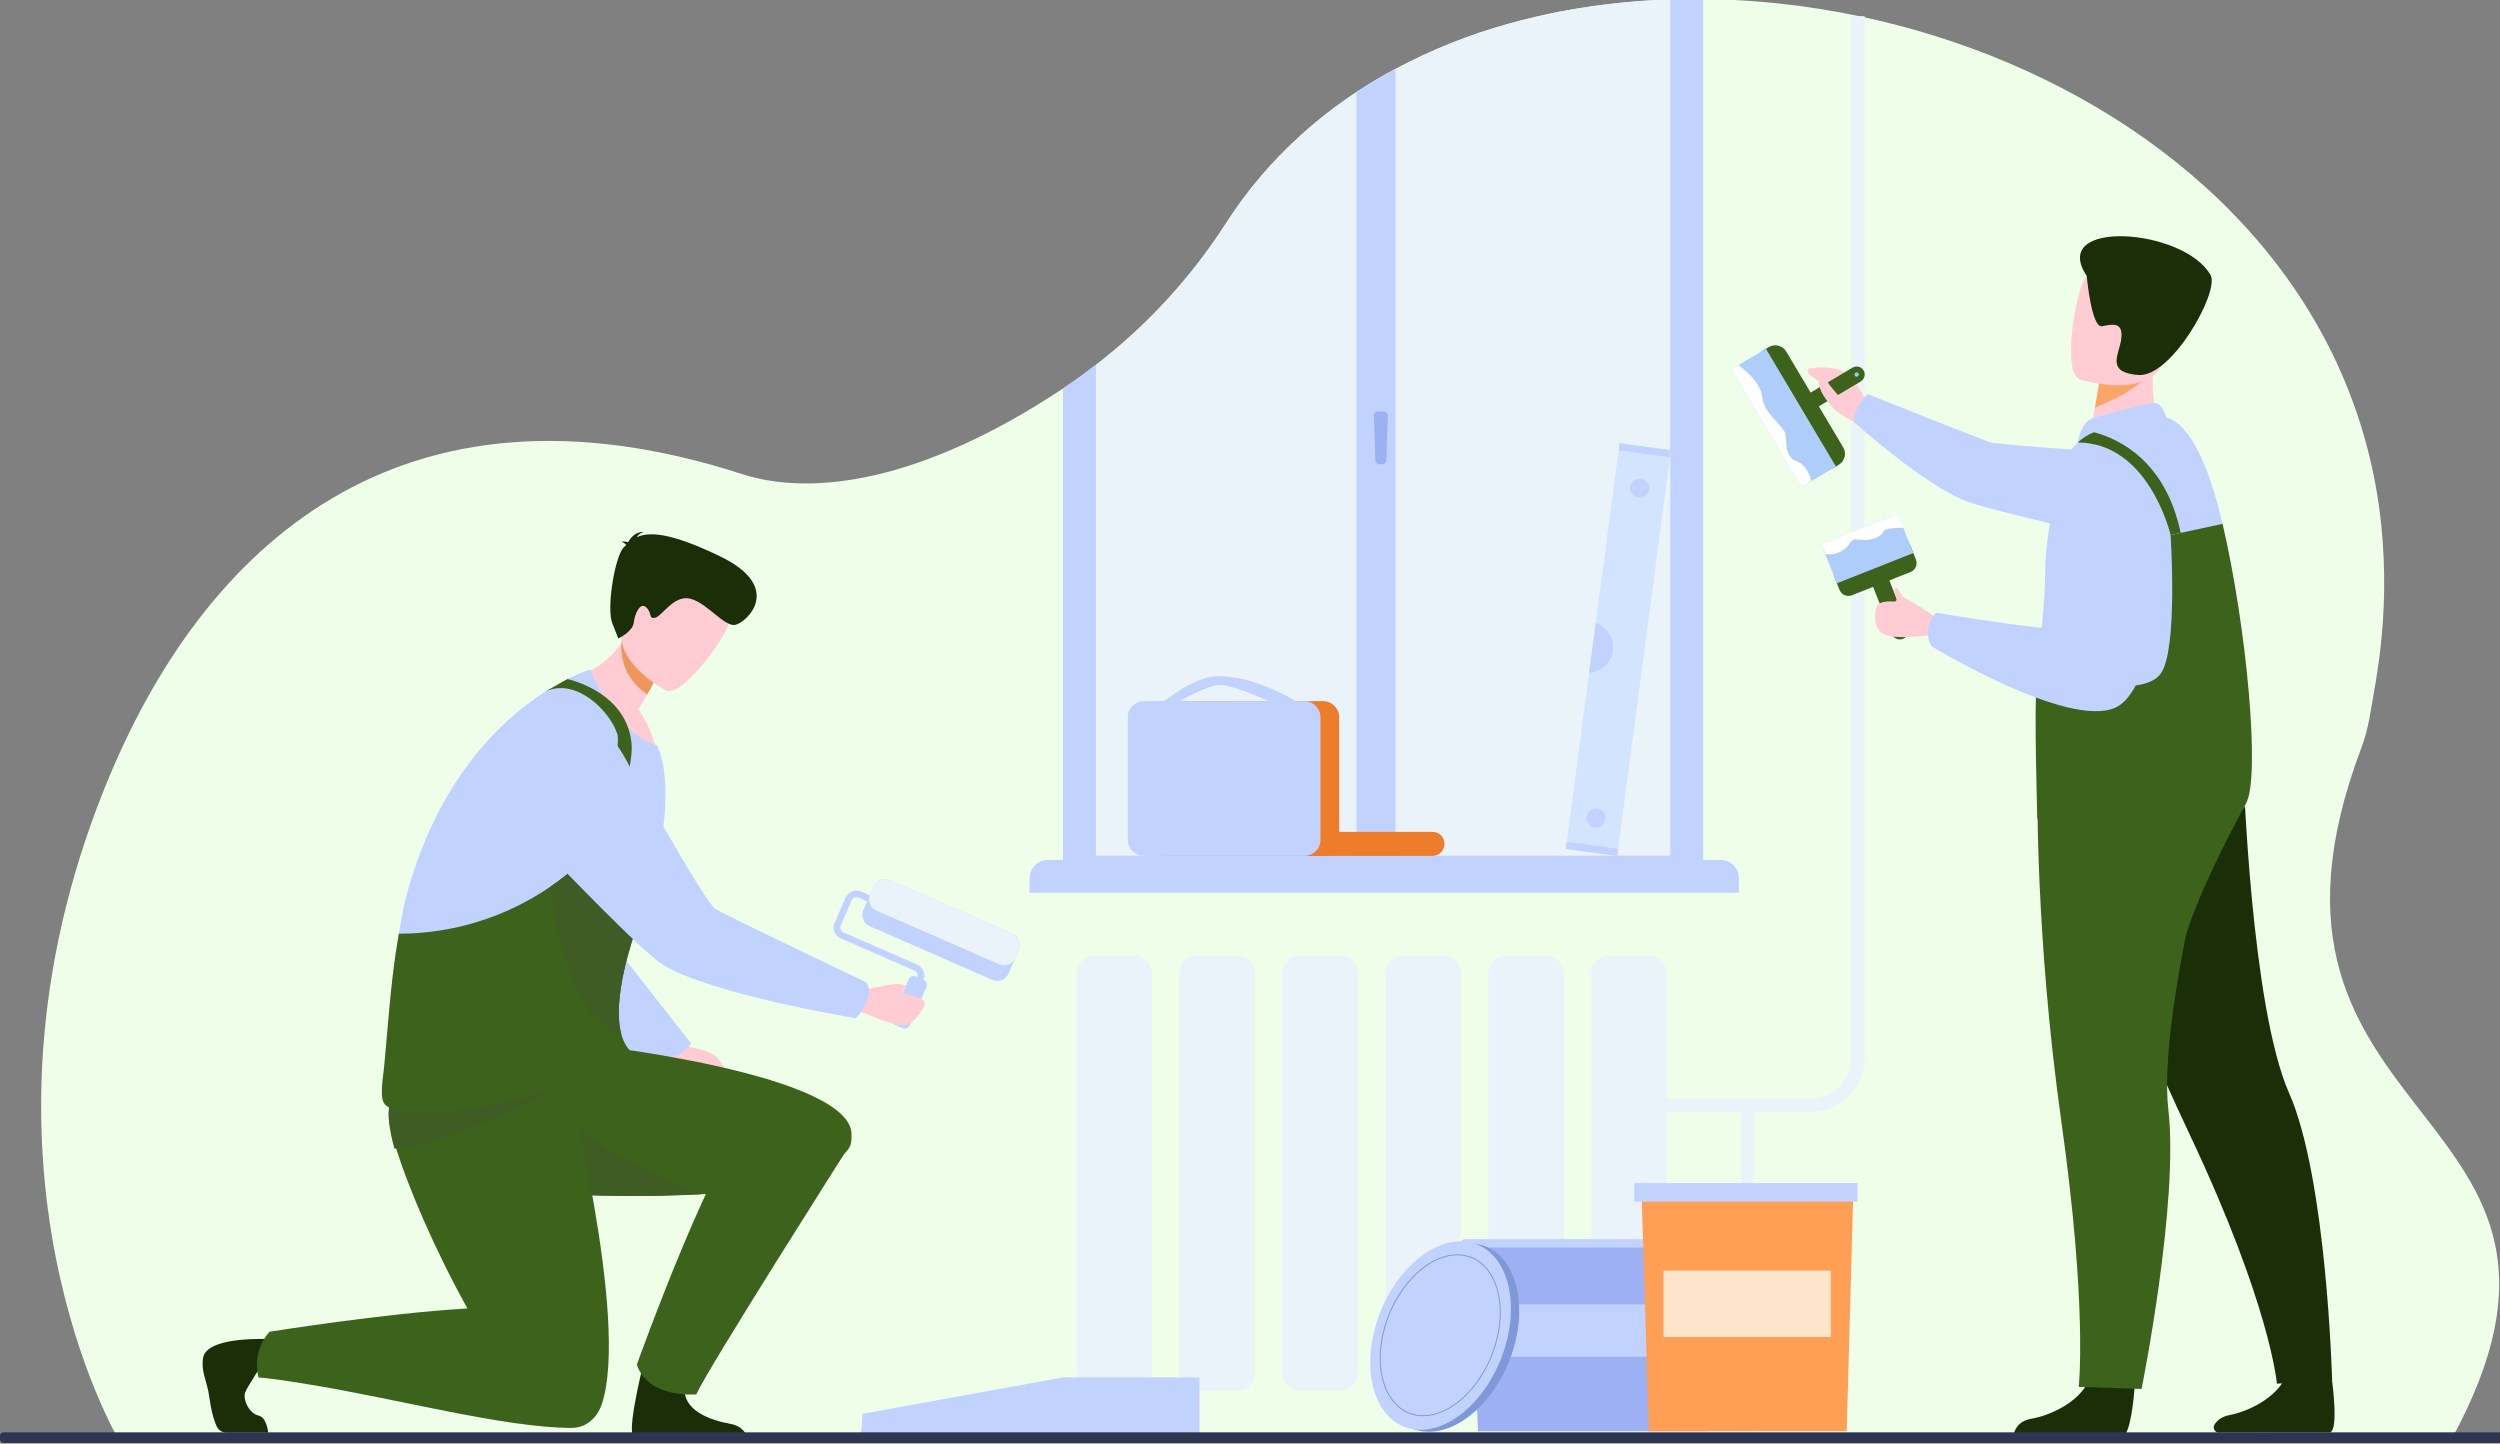 <svg width="762" height="440" viewBox="0 0 762 440" fill="none" xmlns="http://www.w3.org/2000/svg">
<rect x="0" y="0" width="762" height="440" fill="#808080" stroke="none"/>
<g clip-path="url(#clip0)">
<path d="M746.966 439.191L467.482 439.103L36.255 438.975C36.255 438.975 -14.037 354.458 31.861 240.258C61.783 165.821 122.274 110.909 226.124 144.482C247.516 151.399 280.975 146.981 323.996 118.411C326.183 116.959 328.355 115.443 330.511 113.862C331.688 113.009 332.866 112.12 334.032 111.218C349.627 99.214 363.038 84.615 373.677 68.061C380.03 58.178 387.66 49.178 396.371 41.293C401.719 36.453 407.431 32.03 413.455 28.062C417.291 25.529 421.256 23.172 425.351 20.992C436.383 15.127 448.026 10.49 460.07 7.165C461.255 6.835 462.445 6.516 463.64 6.207C466.421 5.485 469.225 4.826 472.052 4.231C473.992 3.82 475.941 3.441 477.899 3.094C480.296 2.662 482.709 2.27 485.14 1.92C491.755 0.972 498.454 0.325 505.238 -0.022C506.522 -0.085 507.808 -0.138 509.097 -0.181C509.916 -0.21 510.738 -0.232 511.557 -0.249C514.077 -0.306 516.602 -0.321 519.131 -0.295C582.221 0.348 648.229 26.539 688.426 73.687C708.661 97.425 722.357 126.476 725.835 160.252C727.143 173.336 726.973 186.525 725.329 199.571C725.278 199.989 725.23 200.401 725.173 200.813C725.087 201.476 724.996 202.147 724.888 202.803C724.543 205.322 724.139 207.864 723.677 210.428C722.659 216.114 721.97 222.084 719.806 227.769C675.122 345.875 803.854 335.391 746.966 439.191Z" fill="#EEFEE9"/>
<path d="M345.661 291.221H333.653C330.613 291.221 328.147 293.686 328.147 296.725V418.43C328.147 421.47 330.613 423.934 333.653 423.934H345.661C348.701 423.934 351.166 421.47 351.166 418.43V296.725C351.166 293.686 348.701 291.221 345.661 291.221Z" fill="#EBF3FA"/>
<path d="M377.035 291.221H365.028C361.988 291.221 359.522 293.686 359.522 296.725V418.43C359.522 421.47 361.988 423.934 365.028 423.934H377.035C380.076 423.934 382.541 421.47 382.541 418.43V296.725C382.541 293.686 380.076 291.221 377.035 291.221Z" fill="#EBF3FA"/>
<path d="M408.407 291.221H396.4C393.359 291.221 390.894 293.686 390.894 296.725V418.43C390.894 421.47 393.359 423.934 396.4 423.934H408.407C411.448 423.934 413.913 421.47 413.913 418.43V296.725C413.913 293.686 411.448 291.221 408.407 291.221Z" fill="#EBF3FA"/>
<path d="M439.782 291.221H427.774C424.734 291.221 422.269 293.686 422.269 296.725V418.43C422.269 421.47 424.734 423.934 427.774 423.934H439.782C442.822 423.934 445.287 421.47 445.287 418.43V296.725C445.287 293.686 442.822 291.221 439.782 291.221Z" fill="#EBF3FA"/>
<path d="M471.156 291.221H459.148C456.108 291.221 453.643 293.686 453.643 296.725V418.43C453.643 421.47 456.108 423.934 459.148 423.934H471.156C474.197 423.934 476.662 421.47 476.662 418.43V296.725C476.662 293.686 474.197 291.221 471.156 291.221Z" fill="#EBF3FA"/>
<path d="M502.531 291.221H490.523C487.483 291.221 485.018 293.686 485.018 296.725V418.43C485.018 421.47 487.483 423.934 490.523 423.934H502.531C505.572 423.934 508.037 421.47 508.037 418.43V296.725C508.037 293.686 505.572 291.221 502.531 291.221Z" fill="#EBF3FA"/>
<path d="M511.56 -0.272V265.061H330.511V113.868C331.688 113.015 332.866 112.125 334.032 111.224C349.627 99.219 363.038 84.621 373.676 68.067C380.029 58.184 387.66 49.183 396.371 41.298C401.719 36.458 407.43 32.035 413.455 28.068C417.29 25.53 421.256 23.172 425.351 20.992C436.383 15.127 448.026 10.49 460.07 7.164C461.255 6.835 462.445 6.515 463.639 6.206C466.421 5.484 469.225 4.826 472.052 4.231C473.991 3.819 475.94 3.44 477.899 3.093C480.295 2.661 482.709 2.27 485.14 1.919C491.755 0.972 498.454 0.325 505.238 -0.022C506.521 -0.085 507.808 -0.138 509.097 -0.181C509.93 -0.233 510.741 -0.255 511.56 -0.272Z" fill="#EBF3FA"/>
<path d="M511.56 -0.272C510.741 -0.255 509.919 -0.232 509.1 -0.204V260.812H334.031V111.224C332.865 112.125 331.688 113.004 330.511 113.868C328.355 115.443 326.183 116.959 323.995 118.416V271.543H519.133V-0.329C516.6 -0.348 514.076 -0.329 511.56 -0.272Z" fill="#C2D2FF"/>
<path d="M319.405 262.139H524.528C525.982 262.139 527.376 262.716 528.403 263.744C529.431 264.771 530.009 266.164 530.009 267.617V272.081H313.791V267.751C313.791 266.262 314.383 264.834 315.436 263.781C316.49 262.728 317.918 262.136 319.408 262.136L319.405 262.139Z" fill="#C2D2FF"/>
<path d="M425.351 20.992V264.146H413.455V28.068C417.29 25.53 421.256 23.172 425.351 20.992Z" fill="#C2D2FF"/>
<path d="M421.35 141.511H420.395C420.083 141.509 419.785 141.386 419.563 141.168C419.341 140.95 419.213 140.654 419.206 140.343L418.782 126.675C418.776 126.514 418.803 126.354 418.86 126.204C418.917 126.054 419.004 125.917 419.115 125.801C419.226 125.685 419.359 125.592 419.507 125.528C419.654 125.464 419.813 125.431 419.974 125.429H421.808C421.969 125.43 422.128 125.464 422.276 125.528C422.423 125.592 422.557 125.684 422.668 125.801C422.779 125.917 422.865 126.055 422.922 126.206C422.978 126.356 423.004 126.517 422.997 126.677L422.542 140.346C422.533 140.657 422.404 140.952 422.181 141.169C421.959 141.387 421.661 141.509 421.35 141.511V141.511Z" fill="#9DB0F4"/>
<path d="M493.501 136.167L509.151 138.302L492.912 260.891L477.262 258.756L493.501 136.167Z" fill="#D2E4FF"/>
<path d="M493.2 258.722L492.912 260.891L477.262 258.759L477.549 256.59L493.2 258.722Z" fill="#C2D2FF"/>
<path d="M509.296 137.216L509.009 139.385L493.359 137.253L493.646 135.084L509.296 137.216Z" fill="#C2D2FF"/>
<path d="M486.098 252.178C485.53 252.11 484.995 251.876 484.561 251.503C484.127 251.131 483.814 250.638 483.661 250.087C483.509 249.536 483.523 248.952 483.704 248.409C483.884 247.867 484.222 247.39 484.674 247.041C485.127 246.691 485.673 246.483 486.244 246.445C486.814 246.406 487.384 246.538 487.879 246.825C488.374 247.111 488.773 247.537 489.024 248.051C489.276 248.564 489.369 249.141 489.292 249.707C489.192 250.456 488.801 251.136 488.203 251.598C487.605 252.061 486.849 252.269 486.098 252.178Z" fill="#C2D2FF"/>
<path d="M499.408 151.632C498.84 151.565 498.305 151.33 497.871 150.957C497.437 150.585 497.123 150.092 496.971 149.541C496.818 148.99 496.833 148.406 497.013 147.864C497.194 147.321 497.532 146.844 497.984 146.495C498.436 146.145 498.983 145.937 499.553 145.899C500.124 145.86 500.693 145.993 501.188 146.279C501.684 146.565 502.082 146.992 502.334 147.505C502.586 148.018 502.679 148.595 502.602 149.161C502.502 149.91 502.11 150.59 501.512 151.052C500.914 151.515 500.158 151.723 499.408 151.632V151.632Z" fill="#C2D2FF"/>
<path d="M486.391 189.857C488.103 190.448 489.556 191.614 490.504 193.156C491.452 194.698 491.836 196.521 491.59 198.314C491.365 200.106 490.52 201.763 489.202 202.998C487.884 204.233 486.175 204.968 484.372 205.077L486.391 189.857Z" fill="#C2D2FF"/>
<path d="M392.808 253.551H436.647C437.612 253.551 438.537 253.934 439.219 254.616C439.902 255.298 440.285 256.222 440.285 257.187V257.241C440.285 258.206 439.901 259.131 439.219 259.814C438.536 260.496 437.61 260.88 436.645 260.88H392.808C391.842 260.88 390.916 260.496 390.234 259.814C389.551 259.131 389.167 258.206 389.167 257.241V257.187C389.168 256.222 389.552 255.297 390.235 254.616C390.917 253.934 391.843 253.551 392.808 253.551Z" fill="#ED7D2B"/>
<path d="M354.388 260.874H403.259C405.983 260.874 408.19 258.667 408.19 255.945V218.641C408.19 215.918 405.983 213.711 403.259 213.711H354.388C351.665 213.711 349.457 215.918 349.457 218.641V255.945C349.457 258.667 351.665 260.874 354.388 260.874Z" fill="#ED7D2B"/>
<path d="M395.345 213.919C395.345 213.919 383.178 206.172 371.532 206.087C363.95 206.03 355.322 213.589 354.787 213.671C353.47 213.876 359.181 213.956 359.181 213.956C359.181 213.956 367.738 208.901 371.583 208.782C376.222 208.64 388.019 214.368 388.019 214.368L395.345 213.919Z" fill="#C2D2FF"/>
<path d="M348.681 260.874H397.551C400.275 260.874 402.483 258.667 402.483 255.945V218.641C402.483 215.918 400.275 213.711 397.551 213.711H348.681C345.957 213.711 343.75 215.918 343.75 218.641V255.945C343.75 258.667 345.957 260.874 348.681 260.874Z" fill="#C2D2FF"/>
<path d="M551.737 338.961H486.326V334.862H551.737C555.056 334.862 558.238 333.544 560.585 331.198C562.932 328.852 564.25 325.671 564.25 322.353V4.944H568.354V322.362C568.349 326.765 566.596 330.985 563.48 334.098C560.365 337.21 556.141 338.959 551.737 338.961V338.961Z" fill="#EBF3FA"/>
<path d="M534.568 336.533H530.467V436.249H534.568V336.533Z" fill="#EBF3FA"/>
<path d="M520.635 436.249H450.514L447.895 378.019H523.015L520.635 436.249Z" fill="#9DB0F4"/>
<path d="M523.337 377.695H446.457C445.839 377.695 445.339 378.195 445.339 378.812V379.159C445.339 379.776 445.839 380.276 446.457 380.276H523.337C523.954 380.276 524.455 379.776 524.455 379.159V378.812C524.455 378.195 523.954 377.695 523.337 377.695Z" fill="#C2D2FF"/>
<path d="M515.024 397.572H455.728V413.549H515.024V397.572Z" fill="#C2D2FF"/>
<path d="M562.871 436.249H502.567L500.315 362.534H564.915L562.871 436.249Z" fill="#FF9E55"/>
<path d="M566.155 360.592H498.117V366.255H566.155V360.592Z" fill="#C2D2FF"/>
<path d="M558.045 387.289H507.05V407.513H558.045V387.289Z" fill="#FFE4CC"/>
<path d="M262.756 430.961L323.99 419.843V437.122H262.463C262.463 437.122 263.049 430.669 262.756 430.961Z" fill="#C2D2FF"/>
<path d="M365.594 419.834H323.99V437.113H365.594V419.834Z" fill="#C2D2FF"/>
<path d="M576.619 193.243L570.868 178.744C570.613 178.097 570.625 177.374 570.901 176.735C571.177 176.096 571.695 175.592 572.341 175.333L572.412 175.305C573.061 175.049 573.784 175.061 574.424 175.337C575.064 175.614 575.567 176.133 575.825 176.78L581.576 191.279C581.831 191.926 581.819 192.649 581.543 193.288C581.267 193.927 580.749 194.431 580.103 194.69L580.031 194.718C579.383 194.974 578.66 194.962 578.02 194.686C577.38 194.409 576.876 193.89 576.619 193.243V193.243Z" fill="#3C621C"/>
<path d="M560.681 171.947L578.598 164.84C579.31 164.561 580.104 164.574 580.806 164.878C581.508 165.181 582.062 165.75 582.346 166.46L583.981 170.585C584.261 171.297 584.247 172.091 583.943 172.793C583.64 173.494 583.071 174.048 582.36 174.332L564.443 181.439C563.732 181.719 562.938 181.706 562.235 181.403C561.533 181.1 560.979 180.532 560.695 179.822L559.06 175.697C558.78 174.984 558.793 174.19 559.097 173.488C559.4 172.785 559.97 172.231 560.681 171.947Z" fill="#3C621C"/>
<path d="M559.88 177.795L583.157 168.573L578.441 156.681L555.165 165.902L559.88 177.795Z" fill="#AFCDFB"/>
<path d="M556.432 168.82C556.432 168.82 558.938 169.624 561.861 167.595C564.785 165.565 563.411 163.959 566.932 164.496C570.453 165.033 573.493 163.481 574.042 162.051C574.591 160.621 580.188 160.914 580.188 160.914L578.453 156.65L555.175 165.869L556.432 168.82Z" fill="white"/>
<path d="M579.759 192.063C579.809 192.19 579.82 192.328 579.792 192.461C579.763 192.594 579.695 192.716 579.598 192.81C579.5 192.905 579.376 192.969 579.242 192.993C579.108 193.017 578.97 193.002 578.845 192.947C578.72 192.893 578.614 192.803 578.541 192.689C578.467 192.575 578.429 192.441 578.431 192.305C578.433 192.169 578.475 192.037 578.553 191.925C578.63 191.813 578.739 191.726 578.866 191.676C579.036 191.609 579.225 191.612 579.392 191.685C579.56 191.757 579.692 191.893 579.759 192.063V192.063Z" fill="#98C6F4"/>
<path d="M569.989 124.401C569.989 124.401 566.102 116.327 562.945 113.82C559.788 111.312 551.367 111.923 551.043 112.566C550.042 114.556 557.803 117.643 558.699 119.465C559.595 121.288 555.875 121.106 558.73 124.273C561.142 126.948 566.915 129.495 566.915 129.495L569.989 124.401Z" fill="#FFCCD3"/>
<path d="M566.628 123.476C568.673 120.298 569.284 120.133 569.284 120.133C569.284 120.133 603.101 133.614 606.329 134.74C609.557 135.866 657.805 138.703 657.805 138.703L672.366 170.693C672.366 170.693 608.07 156.027 599.947 153.022C586.527 148.044 564.998 128.542 564.998 128.542C565.1 126.742 565.661 124.999 566.628 123.476V123.476Z" fill="#C2D2FF"/>
<path d="M650.638 422.6C650.638 422.6 649.901 434.466 647.697 437.255H613.777C613.993 436.073 614.952 433.15 619.181 432.422C624.542 431.49 633.514 427.726 636.757 420.645C640.184 413.185 650.638 422.6 650.638 422.6Z" fill="#1A2F08"/>
<path d="M710.833 420.946C710.833 420.946 712.946 436.357 710.043 436.624C709.659 436.661 697.143 436.653 692.245 436.624C686.145 436.59 676.404 436.661 676.404 436.661C676.118 436.673 675.835 436.608 675.582 436.472C675.33 436.337 675.119 436.136 674.972 435.891C674.824 435.646 674.745 435.365 674.743 435.079C674.741 434.793 674.816 434.512 674.96 434.265C675.665 433.073 677.007 431.803 679.57 431.311C684.911 430.282 693.812 426.359 696.932 419.223C700.217 411.715 710.833 420.946 710.833 420.946Z" fill="#1A2F08"/>
<path d="M634.689 264.683C634.689 264.683 643.221 294.516 667.662 346.321C692.103 398.127 693.994 421.736 693.994 421.736L710.834 420.946C710.834 420.946 709.249 359.29 697.703 333.136C686.157 306.982 683.805 235.453 683.805 235.453L634.689 264.683Z" fill="#1A2F08"/>
<path d="M620.996 239.012C620.996 239.012 620.319 285.209 628.313 341.923C636.307 398.638 633.6 422.717 633.6 422.717L652.748 423.354C652.748 423.354 664.192 366.613 660.913 338.225C657.634 309.836 676.584 240.809 676.584 240.809L620.996 239.012Z" fill="#3C621C"/>
<path d="M658.783 130.911L649.751 137.597L636.697 134.851C636.879 133.66 637.741 128.727 638.526 124.261C638.571 124 638.62 123.735 638.665 123.477C639.336 119.676 639.917 116.412 639.917 116.412L652.109 110.337L656.659 108.063C656.645 108.142 656.306 112.282 656.258 112.896C655.402 123.619 658.783 130.911 658.783 130.911Z" fill="#FFCCD3"/>
<path d="M637.624 127.536C637.909 127.417 655.379 122.263 657.279 122.888C659.179 123.513 660.299 127.186 660.299 127.186L633.327 134.862C633.327 134.862 633.961 129.074 637.624 127.536Z" fill="#C2D2FF"/>
<path d="M684.655 244.724C681.7 258.227 619.958 215.855 620.78 207.616C620.871 206.709 620.962 205.797 621.05 204.893C622.187 193.419 623.282 182.193 623.359 174.864C623.419 168.507 624.295 162.008 625.464 156.101C626.533 150.648 627.855 145.702 629.001 141.85C629.796 139.182 631.285 136.772 633.316 134.868C634.746 133.524 636.417 132.463 638.241 131.741C638.741 131.533 639.251 131.354 639.772 131.206C647.209 129.049 657.495 126.373 660.288 127.195C667.844 129.418 673.455 142.711 677.431 159.66C684.868 191.375 686.586 235.911 684.655 244.724Z" fill="#C2D2FF"/>
<path d="M655.339 113.083C652.663 118.2 642.686 122.632 638.525 124.261C638.571 124 638.619 123.735 638.665 123.476C639.336 119.676 639.916 116.412 639.916 116.412L652.108 110.337C654.804 110.294 656.445 110.976 655.339 113.083Z" fill="#FCA56B"/>
<path d="M633.993 115.698C633.993 115.698 655.988 122.555 660.049 108.799C664.11 95.042 669.687 86.662 655.826 81.698C641.964 76.734 637.664 81.178 635.19 85.442C632.716 89.706 628.376 113.558 633.993 115.698Z" fill="#FFCCD3"/>
<path d="M636.043 84.118C636.043 84.118 637.445 100.125 640.758 99.432C644.072 98.738 647.075 98.221 646.589 103.048C646.102 107.875 641.512 113.447 651.708 114.3C661.903 115.153 676.589 88.839 673.785 83.856C665.706 69.48 624.349 66.577 636.043 84.118Z" fill="#1A2F08"/>
<path d="M622.643 239.013C628.757 241.222 622.537 232.94 622.643 231.212C623.118 223.621 620.14 214.024 621.05 204.884L658.386 182.571C658.386 182.571 667.256 238.66 622.643 239.013Z" fill="#C2D2FF"/>
<path d="M684.655 244.724C668.729 274.258 666.169 285.539 666.169 285.539C652.294 283.955 628.518 256.689 620.976 249.412C620.976 249.412 619.952 215.866 620.774 207.622L632.298 207.289C632.298 207.289 653.13 212.566 658.53 205.405C663.931 198.243 661.593 163.086 661.593 163.086L677.426 159.675C684.868 191.375 688.935 236.79 684.655 244.724Z" fill="#3C621C"/>
<path d="M590.062 188.12C590.062 188.12 582.475 183.003 581.033 182.54C579.591 182.076 578.757 179.867 578.504 179.512C577.651 178.267 577.219 180.49 577.606 181.314C578.055 182.27 578.703 183.634 576.596 183.33C576.192 183.27 572.748 183.188 572.046 184.768C571.343 186.349 570.7 191.768 574.341 193.411C577.981 195.054 586.965 193.57 587.614 193.757C593.094 195.352 590.062 188.12 590.062 188.12Z" fill="#FFCCD3"/>
<path d="M589.991 186.73C589.991 186.73 627.03 193.024 630.312 191.426C635.551 188.868 628.279 151.311 628.279 151.311C628.279 151.311 627.966 142.799 637.914 140.792C646.56 139.05 654.898 145.523 654.898 145.523C654.898 145.523 662.486 152.306 661.516 159.831C659.369 176.513 656.027 210.433 644.865 215.641C630.469 222.348 588.81 197.041 588.81 197.041C588.81 197.041 587.423 195.335 587.622 192.191C587.795 189.408 589.991 186.73 589.991 186.73Z" fill="#C2D2FF"/>
<path d="M664.667 162.406L661.599 163.072C661.599 163.072 655.112 135.001 633.315 134.865C634.745 133.521 636.416 132.46 638.241 131.738C646.227 133.87 660.091 140.693 664.667 162.406Z" fill="#3C621C"/>
<path d="M567.109 116.293L554.254 123.929C553.699 124.271 553.03 124.381 552.395 124.233C551.759 124.085 551.208 123.691 550.861 123.138L550.824 123.079C550.505 122.51 550.423 121.837 550.598 121.209C550.772 120.58 551.187 120.045 551.754 119.721L564.609 112.088C565.164 111.745 565.833 111.635 566.469 111.783C567.105 111.93 567.657 112.323 568.004 112.876L568.039 112.935C568.359 113.504 568.441 114.177 568.266 114.806C568.092 115.435 567.676 115.97 567.109 116.293V116.293Z" fill="#3C621C"/>
<path d="M553.403 141.361L536.03 112.134C535.508 111.252 535.358 110.2 535.61 109.208C535.863 108.215 536.498 107.363 537.378 106.838L539.138 105.791C540.02 105.271 541.073 105.12 542.067 105.372C543.06 105.625 543.913 106.26 544.439 107.139L561.813 136.366C562.334 137.249 562.484 138.301 562.231 139.294C561.978 140.287 561.342 141.14 560.462 141.665L558.704 142.711C557.822 143.232 556.769 143.382 555.775 143.129C554.782 142.876 553.929 142.241 553.403 141.361V141.361Z" fill="#3C621C"/>
<path d="M559.583 142.185L549.046 148.448L527.722 112.572L529.892 111.284L538.256 106.314L559.583 142.185Z" fill="#AFCDFB"/>
<path d="M552.046 146.532L549.046 148.448L527.716 112.572L529.886 111.284C531.138 112.188 536.729 116.469 537.155 121.128C537.633 126.376 544.075 129.896 544.265 132.668C544.456 135.439 544.265 139.468 547.678 140.628C551.091 141.787 552.046 146.532 552.046 146.532Z" fill="white"/>
<path d="M565.569 113.595C565.682 113.528 565.811 113.496 565.941 113.503C566.072 113.51 566.197 113.556 566.302 113.634C566.406 113.712 566.485 113.819 566.529 113.942C566.572 114.065 566.578 114.198 566.546 114.325C566.514 114.451 566.445 114.565 566.348 114.652C566.251 114.74 566.13 114.796 566.001 114.815C565.872 114.833 565.74 114.813 565.622 114.757C565.504 114.701 565.406 114.611 565.339 114.499C565.295 114.424 565.266 114.342 565.253 114.256C565.241 114.17 565.246 114.083 565.267 113.999C565.288 113.915 565.326 113.836 565.378 113.767C565.43 113.698 565.495 113.639 565.569 113.595Z" fill="#98C6F4"/>
<path d="M561.569 122.055C561.529 122.018 559.862 120.003 558.21 118.05C556.996 116.628 556.245 114.755 555.716 114.197C554.467 112.887 553.406 115.843 555.255 119.576C556.819 122.737 559.726 125.321 560.741 126.012C561.756 126.703 561.569 122.055 561.569 122.055Z" fill="#FFCCD3"/>
<path d="M275.617 309.495C275.496 309.442 275.386 309.366 275.294 309.271C275.202 309.176 275.13 309.064 275.082 308.941C275.034 308.818 275.01 308.686 275.013 308.554C275.015 308.422 275.043 308.292 275.096 308.17L279.567 297.959C279.736 297.571 279.744 297.131 279.589 296.737C279.435 296.342 279.13 296.025 278.742 295.855L256.249 286.022C255.372 285.638 254.684 284.921 254.335 284.03C253.986 283.139 254.006 282.146 254.389 281.269L257.754 273.576C258.141 272.703 258.859 272.019 259.749 271.673C260.64 271.328 261.631 271.348 262.506 271.731L271.84 275.813C272.071 275.928 272.249 276.128 272.337 276.37C272.425 276.613 272.417 276.88 272.314 277.117C272.21 277.353 272.02 277.541 271.782 277.641C271.544 277.742 271.277 277.747 271.035 277.655L261.698 273.573C261.31 273.404 260.87 273.396 260.476 273.551C260.081 273.705 259.764 274.01 259.594 274.397L256.249 282.073C256.08 282.461 256.072 282.9 256.226 283.295C256.38 283.689 256.684 284.006 257.071 284.177L279.561 294.01C280.438 294.395 281.126 295.111 281.474 296.002C281.823 296.894 281.804 297.886 281.421 298.763L276.939 308.972C276.887 309.093 276.811 309.203 276.716 309.295C276.621 309.387 276.509 309.459 276.387 309.508C276.264 309.557 276.132 309.581 276 309.578C275.868 309.576 275.738 309.548 275.617 309.495V309.495Z" fill="#C2D2FF"/>
<path d="M275.054 313.359L272.779 312.358C272.368 312.175 272.047 311.838 271.883 311.42C271.72 311.002 271.728 310.536 271.906 310.123L276.991 298.502C277.173 298.091 277.51 297.769 277.928 297.605C278.347 297.441 278.813 297.448 279.226 297.626L281.501 298.627C281.913 298.809 282.236 299.146 282.4 299.565C282.564 299.984 282.556 300.451 282.377 300.864L277.295 312.483C277.113 312.895 276.775 313.219 276.355 313.383C275.935 313.547 275.468 313.538 275.054 313.359V313.359Z" fill="#C2D2FF"/>
<path d="M310.552 289.516L307.39 296.748C307.194 297.195 306.912 297.6 306.56 297.938C306.207 298.277 305.792 298.543 305.337 298.72C304.882 298.898 304.396 298.985 303.908 298.975C303.419 298.966 302.937 298.86 302.49 298.664L265.066 282.295C264.163 281.899 263.453 281.161 263.094 280.242C262.734 279.324 262.754 278.3 263.149 277.397L266.312 270.17C266.708 269.267 267.446 268.558 268.365 268.198C269.284 267.839 270.308 267.859 271.212 268.254L308.633 284.617C309.081 284.813 309.486 285.095 309.825 285.447C310.163 285.799 310.43 286.214 310.608 286.669C310.786 287.124 310.873 287.609 310.864 288.098C310.854 288.586 310.748 289.068 310.552 289.516V289.516Z" fill="#C2D2FF"/>
<path d="M310.552 289.516L309.463 292.003C309.267 292.451 308.985 292.855 308.632 293.194C308.28 293.532 307.865 293.798 307.41 293.976C306.955 294.154 306.469 294.24 305.98 294.231C305.492 294.221 305.01 294.115 304.563 293.919L267.142 277.556C266.694 277.36 266.289 277.078 265.951 276.726C265.612 276.374 265.346 275.958 265.168 275.504C264.99 275.049 264.904 274.563 264.913 274.075C264.923 273.587 265.029 273.105 265.225 272.657L266.311 270.17C266.707 269.267 267.446 268.558 268.365 268.198C269.284 267.839 270.307 267.859 271.211 268.254L308.632 284.617C309.08 284.813 309.485 285.095 309.824 285.447C310.163 285.799 310.429 286.214 310.607 286.669C310.786 287.124 310.873 287.609 310.863 288.098C310.854 288.586 310.748 289.068 310.552 289.516V289.516Z" fill="#EBF3FA"/>
<path d="M208.295 318.788C208.295 318.788 216.431 319.965 218.317 322.089C220.202 324.212 221.386 325.861 220.205 326.802C219.025 327.743 201.1 323.149 201.1 323.149L208.295 318.788Z" fill="#FFCCD3"/>
<path d="M188.717 290.024L210.653 318.069C210.653 318.069 208.767 321.842 202.633 322.549C196.498 323.257 183.53 319.26 183.53 318.069C183.53 316.878 188.717 290.024 188.717 290.024Z" fill="#C2D2FF"/>
<path d="M258.146 350.799C251.767 358.147 238.316 362.898 212.359 364.1C210.277 364.2 208.178 364.28 206.074 364.342C203.905 364.41 201.734 364.458 199.561 364.484C192.505 364.584 185.486 364.501 178.8 364.277C172.313 364.055 166.136 363.708 160.539 363.236C149.595 362.326 140.856 361.002 136.343 359.484C134.989 359.029 134.016 358.56 133.476 358.062C133.015 357.654 132.635 357.163 132.355 356.615C130.717 353.579 131.573 348.604 133.55 343.12C136.434 335.14 141.726 326.092 145.29 320.429C146.004 319.292 146.641 318.308 147.181 317.483C148.267 315.82 148.944 314.848 148.944 314.848C148.944 314.848 161.068 315.985 177.668 318.123C181.052 318.561 184.63 319.044 188.322 319.567C224.013 324.613 259.574 333.682 259.54 345.721C259.531 347.558 259.662 349.056 258.146 350.799Z" fill="#3C621C"/>
<path d="M213.955 363.955C211.788 364.021 201.726 364.456 199.559 364.484C192.503 364.584 185.484 364.501 178.798 364.277L172.507 338.941C182.233 352.507 210.829 363.08 213.955 363.955Z" fill="#3F5C25"/>
<path d="M192.932 437.542H227.526C226.98 436.223 225.663 434.509 222.449 433.946C217 432.991 207.541 430.046 208.753 422.182C209.981 414.222 196.711 413.185 196.711 413.185C196.711 413.185 191.194 434.509 192.932 437.542Z" fill="#1A2F08"/>
<path d="M258.71 349.497C258.71 349.497 215.789 417 212.219 425.014C212.219 425.014 197.616 426.373 194.101 415.945C194.101 415.945 219.617 344.712 230.827 338.845C242.038 332.977 258.71 349.497 258.71 349.497Z" fill="#3C621C"/>
<path d="M172.154 207.392C172.154 207.392 186.942 227.613 200.107 228.693C200.107 228.693 198.423 221.083 194.536 216.284C195.582 214.598 196.49 213.057 197.269 211.681C198.642 209.307 199.889 206.862 201.003 204.355L194.945 193.396L193.683 187.509C192.755 190.1 191.561 192.587 190.119 194.931C183.228 205.777 172.154 207.392 172.154 207.392Z" fill="#FFCCD3"/>
<path d="M189.553 194.823C189.553 194.823 187.409 204.952 197.269 211.681C198.642 209.307 199.889 206.862 201.003 204.355L194.945 193.396C190.102 192.683 189.553 194.823 189.553 194.823Z" fill="#ED975D"/>
<path d="M202.849 210.468C202.849 210.468 184.298 200.376 190.776 188.927C197.255 177.479 199.206 168.459 211.318 174.429C223.431 180.399 223.24 186.045 222.011 190.391C220.783 194.738 207.837 212.799 202.849 210.468Z" fill="#FFCCD3"/>
<path d="M190.839 166.142C190.737 165.858 190.378 165.516 189.445 165.096C190.108 164.992 190.786 165.053 191.419 165.275C192.139 164.007 193.76 161.903 196.254 162.204C195.795 162.282 195.36 162.463 194.981 162.732C194.602 163.001 194.289 163.352 194.064 163.76C197.761 162.028 204.189 162.207 219.35 169.505C239.334 179.119 227.358 189.899 224.071 190.468C220.783 191.037 215.755 184.057 210.627 182.539C205.5 181.021 201.731 187.941 199.658 188.299C197.585 188.657 198.93 187.136 197.053 185.206C195.176 183.276 193.472 187.034 193.168 189.786C192.864 192.538 188.453 194.619 188.453 194.619L186.621 189.931C184.79 185.24 187.475 169.405 190.128 166.833C190.37 166.605 190.603 166.372 190.839 166.142Z" fill="#1A2F08"/>
<path d="M80.146 415.476C80.146 415.476 75.835 422.015 74.831 424.139C73.827 426.262 75.798 430.768 78.755 431.447C81.363 432.047 81.753 436.67 81.753 436.67H69.117C68.482 436.682 67.856 436.513 67.314 436.182C66.772 435.85 66.335 435.37 66.057 434.799C64.274 430.873 63.867 425.776 63.498 424.067C62.744 420.483 61.251 417.472 61.911 413.816C62.571 410.16 68.796 408.071 80.146 408.105C92.617 408.142 80.146 415.476 80.146 415.476Z" fill="#1A2F08"/>
<path d="M117.317 336.587C126.85 346.688 196.859 325.785 190.992 320.471C189.499 319.121 190.008 317.495 189.403 315.317C186.499 304.986 192.281 287.31 194.761 280.458C195.329 278.869 195.736 277.866 195.813 277.664C198.159 271.33 199.966 264.81 201.216 258.173C203.526 245.824 203.492 234.342 200.326 227.306C200.303 227.269 200.298 227.237 200.278 227.209C187.162 223.377 179.941 204.091 179.941 204.091C179.941 204.091 138.388 215.886 123.309 275.142C123.309 275.142 122.53 278.92 121.569 284.592C121.284 286.332 120.968 288.253 120.656 290.297C119.046 300.842 118.113 314.365 117.158 324.431C117.118 324.781 117.086 325.134 117.049 325.5C116.566 329.844 115.733 334.91 117.317 336.587Z" fill="#C2D2FF"/>
<path d="M172.444 326.566C172.444 326.566 165.465 327.487 151.399 328.522C136.812 329.603 121.352 331.902 118.838 336.798C118.008 338.421 118.588 342.526 120.215 348.198C123.809 360.735 132.529 380.922 142.48 398.823C116.913 400.301 82.125 405.93 82.125 405.93C76.438 412.361 78.818 419.888 78.818 419.888C80.644 419.888 86.13 420.676 93.606 421.878C120.738 426.245 153.779 435.223 174.27 435.223C178.752 435.223 182.105 432.039 183.467 427.882C191.888 402.286 172.444 326.566 172.444 326.566Z" fill="#3C621C"/>
<path d="M120.206 350.1C134.318 349.656 169.717 332.286 169.136 332.144C163.287 330.679 157.363 329.528 151.39 328.696C136.803 329.87 121.344 332.372 118.83 337.699C117.999 339.464 118.579 343.939 120.206 350.1Z" fill="#3F5C25"/>
<path d="M165.527 244.584C165.527 244.584 166.349 308.77 189.417 315.317C186.513 304.986 192.295 287.31 194.775 280.458C188.816 263.953 177.876 247.299 165.527 244.584Z" fill="#C2D2FF"/>
<path d="M172.965 206.979C172.965 206.979 190.722 210.675 192.457 226.231C193.72 237.56 181.329 263.214 181.329 263.214L178.968 260.854C178.968 260.854 189.846 229.179 188.174 223.792C186.027 216.881 175.817 206.545 166.426 210.675L172.965 206.979Z" fill="#3C621C"/>
<path d="M117.317 336.587C126.85 346.688 198.37 326.018 192.5 320.693C191.007 319.343 190.008 317.495 189.403 315.317C186.499 304.986 192.281 287.31 194.761 280.458C195.329 278.869 195.736 277.866 195.813 277.664L192.198 274.056L178.965 260.857C178.965 260.857 175.052 265.295 167.655 270.326C154.079 279.611 138.017 284.583 121.569 284.595V284.595C121.284 286.334 120.968 288.256 120.656 290.3C119.046 300.844 118.113 314.368 117.158 324.434C117.118 324.784 117.086 325.136 117.049 325.503C116.566 329.844 115.733 334.91 117.317 336.587Z" fill="#3C621C"/>
<path d="M167.655 270.326C170.303 288.984 176.218 311.57 189.403 315.317C186.499 304.986 192.281 287.31 194.761 280.458C193.987 278.318 193.134 276.171 192.201 274.056L178.968 260.857C178.968 260.857 175.052 265.295 167.655 270.326Z" fill="#3F5C25"/>
<path d="M275.75 312.54C271.428 312.54 263.376 308.6 262.651 308.529C256.491 307.94 262.432 301.882 262.432 301.882C262.432 301.882 272.102 299.756 273.734 299.892C274.531 299.989 275.321 300.141 276.097 300.347L275.059 302.829C275.059 302.829 281.805 303.855 281.885 305.728C281.965 307.602 277.864 312.54 275.75 312.54Z" fill="#FFCCD3"/>
<path d="M264.332 304.878C265.817 300.591 263.749 299.252 263.749 299.252C263.749 299.252 221.476 279.216 218.021 277.007C214.566 274.798 191.325 232.5 191.325 232.5C191.325 232.5 182.71 215.201 171.738 215.548C162.206 215.849 156.907 221.802 153.967 228.019C152.267 231.655 151.703 235.718 152.348 239.679C152.992 243.64 154.816 247.315 157.581 250.225C170.237 263.614 195.656 290.127 202.231 294.149C216.886 303.107 260.817 310.354 260.817 310.354C262.394 308.823 263.597 306.949 264.332 304.878Z" fill="#C2D2FF"/>
<path d="M772.957 436.573H1.087C0.479 436.573 -0.014 437.066 -0.014 437.673V438.705C-0.014 439.313 0.479 439.806 1.087 439.806H772.957C773.565 439.806 774.057 439.313 774.057 438.705V437.673C774.057 437.066 773.565 436.573 772.957 436.573Z" fill="#2E3552"/>
<path d="M462.087 408.082C458.554 423.942 446.53 436.619 435.228 436.394C423.926 436.169 417.633 423.135 421.168 407.275C424.703 391.415 436.727 378.741 448.026 378.963C459.325 379.185 465.622 392.225 462.087 408.082Z" fill="#8097D8"/>
<path d="M459.547 407.499C456.015 423.357 443.99 436.033 432.689 435.808C421.387 435.584 415.096 422.549 418.628 406.689C422.16 390.829 434.187 378.155 445.486 378.377C456.785 378.599 463.082 391.639 459.547 407.499Z" fill="#C2D2FF"/>
<path d="M433.777 431.658H433.524C429.895 431.587 426.75 429.986 424.424 427.033C420.726 422.319 419.589 414.689 421.375 406.624C424.401 393.041 434.741 382.136 444.448 382.34C448.08 382.411 451.225 384.012 453.549 386.966C457.246 391.679 458.383 399.309 456.594 407.377C453.6 420.835 443.401 431.658 433.777 431.658ZM444.2 382.627C434.707 382.627 424.64 393.348 421.668 406.684C419.89 414.666 421.008 422.203 424.66 426.851C426.935 429.733 429.992 431.294 433.53 431.362H433.777C443.27 431.362 453.341 420.642 456.313 407.306C458.09 399.326 456.973 391.787 453.321 387.142C451.046 384.256 447.989 382.698 444.448 382.627H444.2Z" fill="#8097D8"/>
</g>
<defs>
<clipPath id="clip0">
<rect width="762" height="440" fill="white"/>
</clipPath>
</defs>
</svg>

